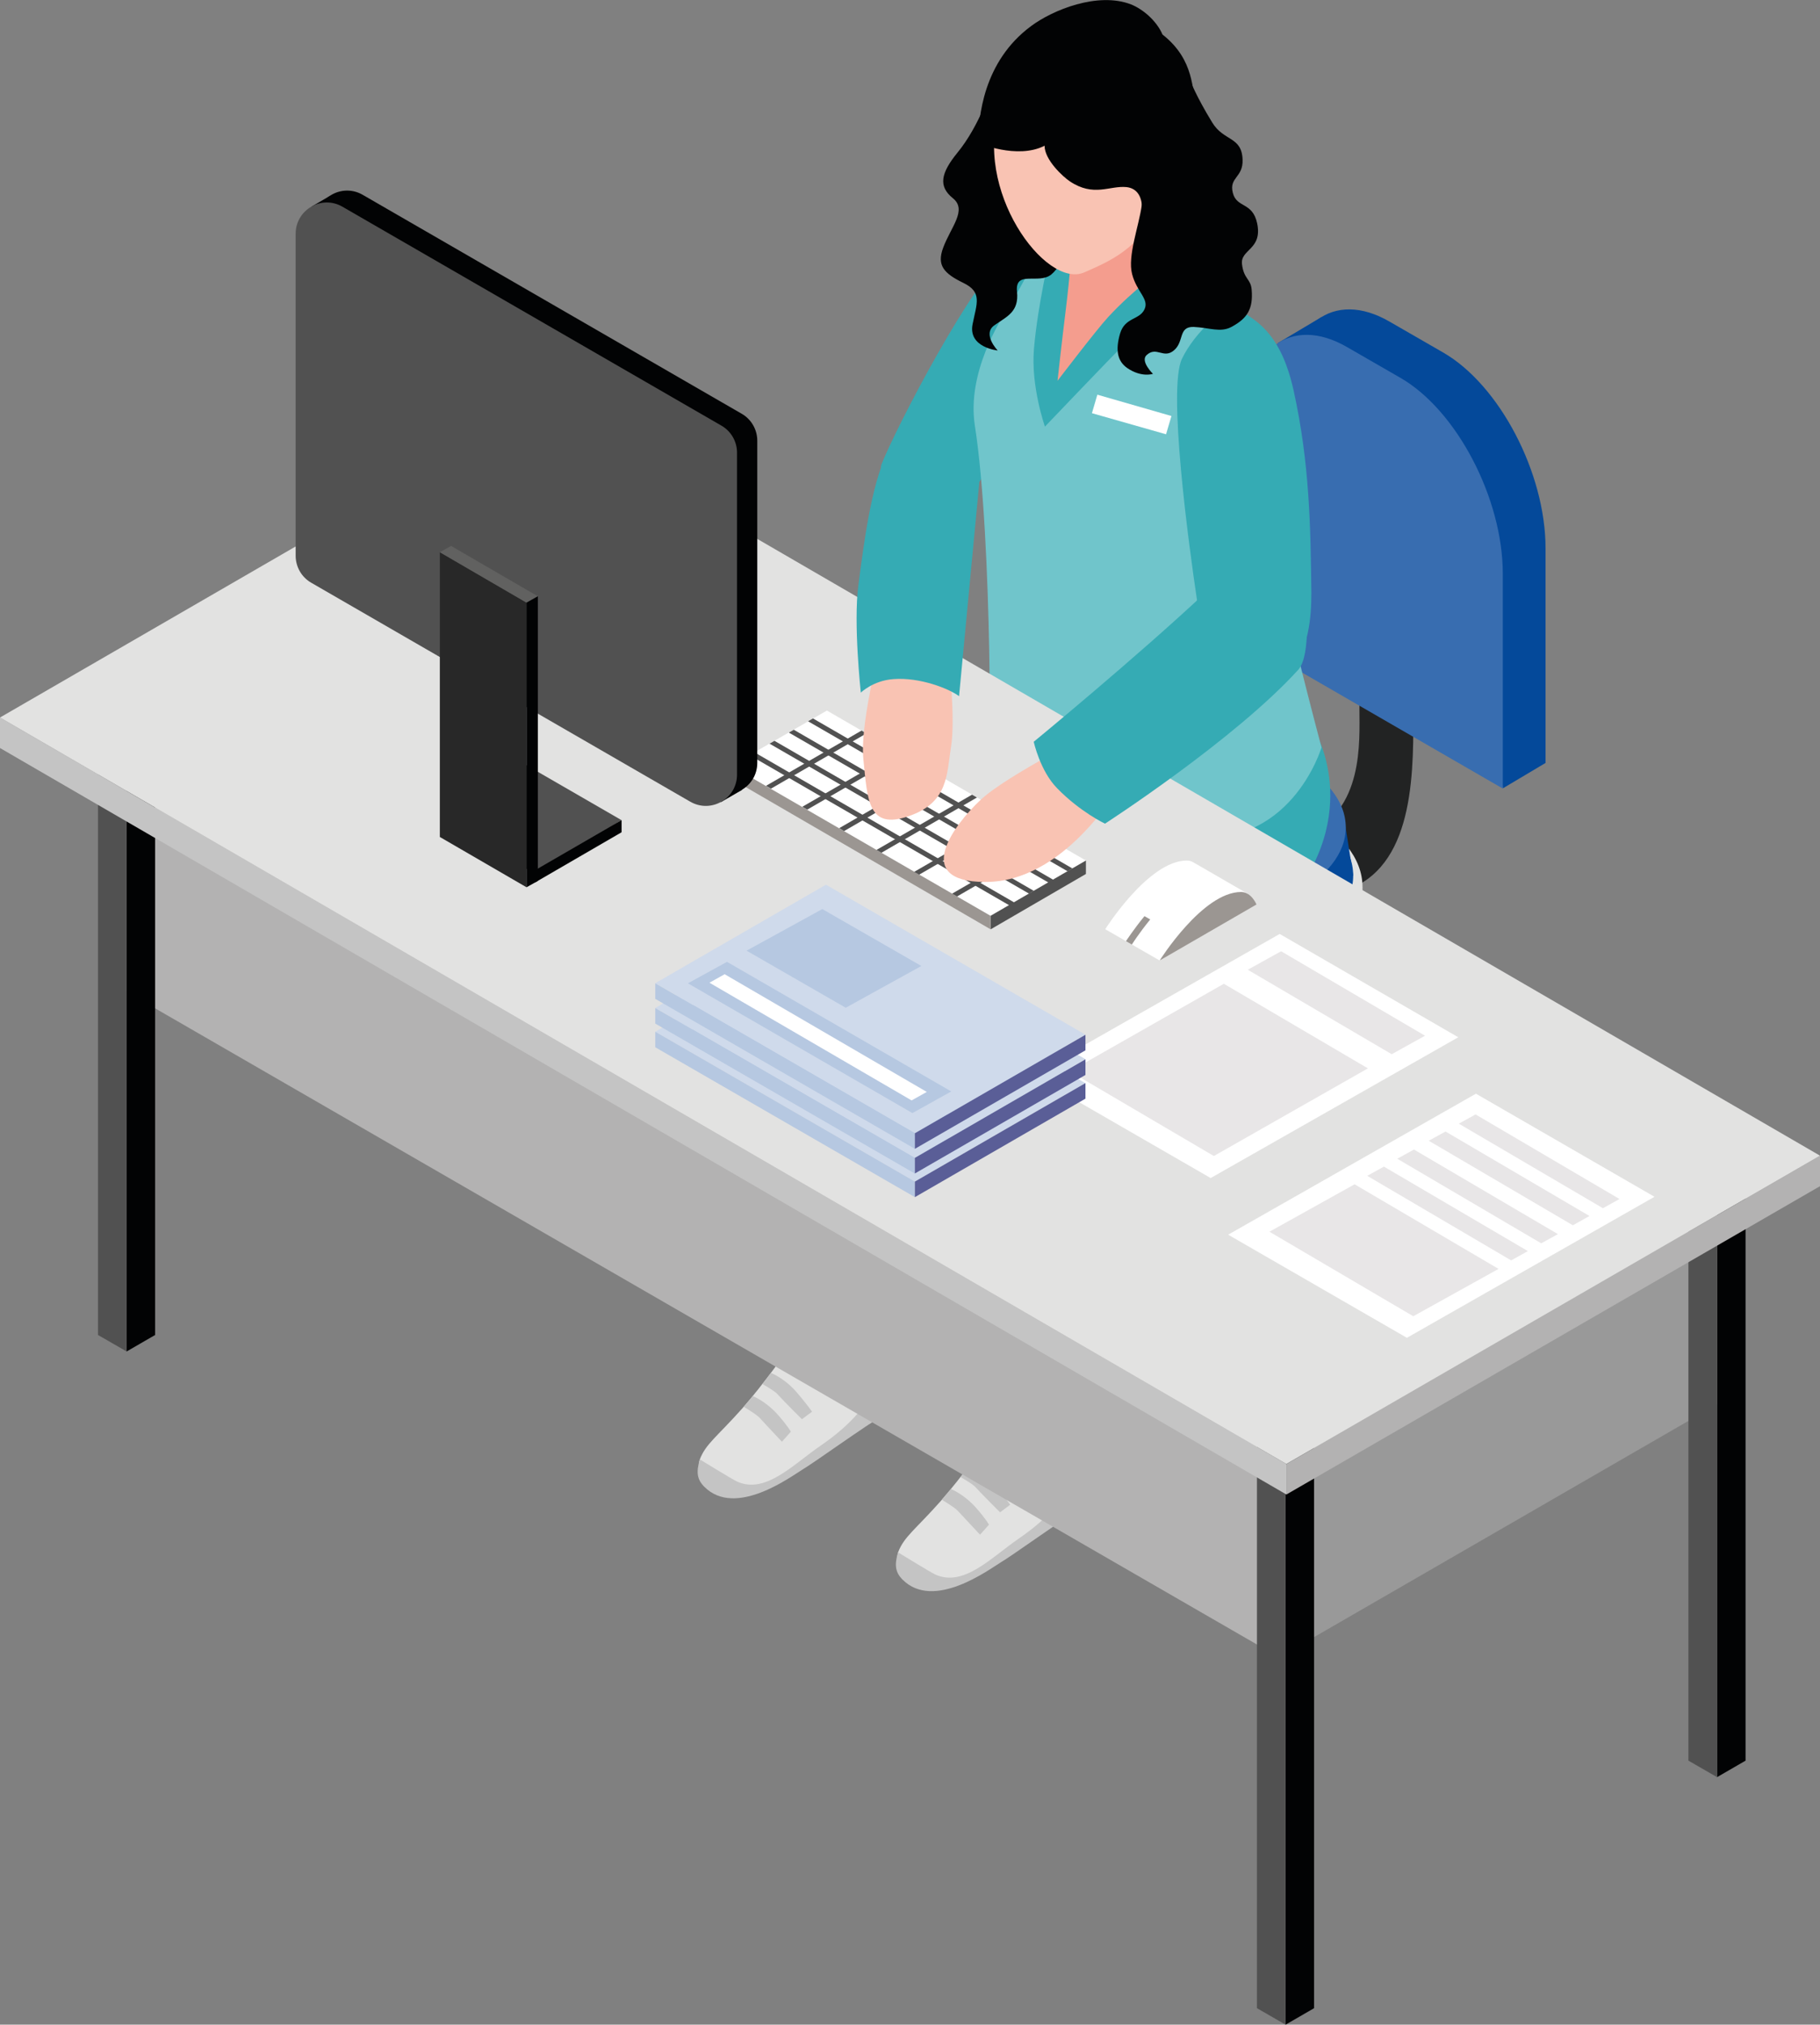 <?xml version="1.0" encoding="UTF-8"?>
<svg id="Ebene_1" data-name="Ebene 1" xmlns="http://www.w3.org/2000/svg" width="154.51" height="171.85" viewBox="0 0 154.51 171.85">
  <rect x="0" y="0" width="154.51" height="171.85" fill="#808080" stroke="none"/>
  <defs>
    <style>
      .cls-1 {
        fill: #f49d8e;
      }

      .cls-1, .cls-2, .cls-3, .cls-4, .cls-5, .cls-6, .cls-7, .cls-8, .cls-9, .cls-10, .cls-11, .cls-12, .cls-13, .cls-14, .cls-15, .cls-16, .cls-17, .cls-18, .cls-19, .cls-20, .cls-21 {
        stroke-width: 0px;
      }

      .cls-2 {
        fill: #f9c3b3;
      }

      .cls-3 {
        fill: #616160;
      }

      .cls-4 {
        fill: #282828;
      }

      .cls-5 {
        fill: #515151;
      }

      .cls-6 {
        fill: #9b9692;
      }

      .cls-7 {
        fill: #70c5cb;
      }

      .cls-8 {
        fill: #386db0;
      }

      .cls-9 {
        fill: #5a5e97;
      }

      .cls-10 {
        fill: #35abb4;
      }

      .cls-11 {
        fill: #222323;
      }

      .cls-12 {
        fill: #c4c4c4;
      }

      .cls-13 {
        fill: #cfdaeb;
      }

      .cls-14 {
        fill: #b3b2b2;
      }

      .cls-15 {
        fill: #b6c8e1;
      }

      .cls-16 {
        fill: #999;
      }

      .cls-17 {
        fill: #fff;
      }

      .cls-18 {
        fill: #e8e6e7;
      }

      .cls-19 {
        fill: #e2e2e1;
      }

      .cls-20 {
        fill: #04499a;
      }

      .cls-21 {
        fill: #020304;
      }
    </style>
  </defs>
  <path class="cls-11" d="M115.72,44.96s-.31,12.42-.31,15.21.39,8.64-4.53,10.71c-4.92,2.07-11.88,4.8-11.88,4.8l6.59,4.24s6.65-2.89,10.07-5.01c4.81-2.96,4.31-11.06,4.31-16.22s-.88-11.85-.88-11.85l-3.38-1.91h0Z"/>
  <path class="cls-11" d="M99,102.71c-1.45,0-2.63-1.18-2.63-2.63v-24.3c0-1.45,1.18-2.63,2.63-2.63s2.63,1.18,2.63,2.63v24.3c0,1.45-1.18,2.63-2.63,2.63Z"/>
  <path class="cls-16" d="M115.67,76.95c0,4.9-7.45,8.86-16.65,8.86s-16.65-3.96-16.65-8.86,7.45-8.86,16.65-8.86,16.65,3.96,16.65,8.86Z"/>
  <path class="cls-16" d="M115.67,75.28h-33.31v1.93h33.31v-1.93Z"/>
  <path class="cls-19" d="M115.67,75.28c0,4.9-7.45,8.86-16.65,8.86s-16.65-3.96-16.65-8.86,7.45-8.86,16.65-8.86,16.65,3.96,16.65,8.86Z"/>
  <path class="cls-20" d="M114.88,74.32c0,4.66-7.11,8.44-15.87,8.44s-15.87-3.78-15.87-8.44,7.11-8.44,15.87-8.44,15.87,3.78,15.87,8.44Z"/>
  <path class="cls-20" d="M83.99,68.9l-.85,5.42h31.74l-.85-5.42h-30.04Z"/>
  <path class="cls-8" d="M99.01,78.34c8.42,0,15.24-3.63,15.24-8.11s-6.82-8.11-15.24-8.11-15.24,3.63-15.24,8.11,6.82,8.11,15.24,8.11Z"/>
  <path class="cls-20" d="M131.21,64.75v-18.22c0-6.38-3.91-13.87-8.71-16.62l-4.53-2.61c-4.78-2.77-8.69.19-8.69,6.58v18.22l21.93,12.67h0Z"/>
  <path class="cls-20" d="M112.19,26.91l-3.71,2.21,3.32,2.21.39-4.42Z"/>
  <path class="cls-20" d="M127.59,66.91l3.63-2.16-4.28-4.21.65,6.37Z"/>
  <path class="cls-8" d="M127.58,66.91v-18.22c0-6.38-3.91-13.87-8.69-16.62l-4.53-2.61c-4.78-2.77-8.71.19-8.71,6.58v18.22l21.93,12.67h0Z"/>
  <path class="cls-11" d="M83.4,115.22c0,1.63-.99,3.53-2.21,4.24-1.22.71-2.21-.04-2.21-1.67s.99-3.53,2.21-4.24c1.22-.71,2.21.04,2.21,1.67Z"/>
  <path class="cls-11" d="M84.23,114.39l-1.71-1-2.8,6.2,1.78,1.02,2.73-6.22Z"/>
  <path class="cls-21" d="M85.18,116.27c0,1.63-.99,3.53-2.21,4.24-1.22.71-2.21-.04-2.21-1.67s.99-3.53,2.21-4.24c1.22-.71,2.21.04,2.21,1.67Z"/>
  <path class="cls-11" d="M79.9,114.22c-.51-.88-.21-2.02.68-2.52l35.02-20.21c.88-.51,2.02-.21,2.52.68.51.88.21,2.02-.68,2.52l-35.02,20.21c-.88.51-2.02.21-2.52-.68Z"/>
  <path class="cls-11" d="M115.6,114.9l-35.02-20.21c-.88-.51-1.18-1.64-.68-2.52.51-.88,1.64-1.18,2.52-.68l35.02,20.21c.88.51,1.18,1.64.68,2.52-.51.88-1.64,1.18-2.52.68Z"/>
  <path class="cls-11" d="M117.74,95c0,1.63-.99,3.53-2.21,4.24-1.22.71-2.21-.04-2.21-1.67s.99-3.53,2.21-4.24c1.22-.71,2.21.04,2.21,1.67Z"/>
  <path class="cls-11" d="M118.57,94.15l-1.71-1-2.8,6.2,1.78,1.03,2.72-6.23Z"/>
  <path class="cls-21" d="M119.51,96.03c0,1.63-.99,3.53-2.21,4.24-1.22.71-2.21-.04-2.21-1.67s.99-3.53,2.21-4.24c1.22-.71,2.21.04,2.21,1.67Z"/>
  <path class="cls-11" d="M115.57,115.75c0,1.63-.99,3.53-2.21,4.24s-2.21-.04-2.21-1.67.99-3.53,2.21-4.24,2.21.04,2.21,1.67Z"/>
  <path class="cls-11" d="M116.42,114.9l-1.71-1-2.79,6.2,1.78,1.03,2.73-6.23Z"/>
  <path class="cls-21" d="M117.37,116.78c0,1.63-.99,3.53-2.21,4.24-1.22.71-2.21-.04-2.21-1.67s.99-3.53,2.21-4.24c1.22-.71,2.21.04,2.21,1.67Z"/>
  <path class="cls-11" d="M81.99,96.16c0,1.63-.99,3.53-2.21,4.24-1.22.71-2.21-.04-2.21-1.67s.99-3.53,2.21-4.24c1.22-.71,2.21.04,2.21,1.67Z"/>
  <path class="cls-11" d="M82.83,95.31l-1.71-1-2.78,6.2,1.78,1.03,2.71-6.23Z"/>
  <path class="cls-21" d="M83.79,97.19c0,1.63-.99,3.53-2.21,4.24-1.22.71-2.21-.04-2.21-1.67s.99-3.53,2.21-4.24c1.22-.71,2.21.04,2.21,1.67Z"/>
  <path class="cls-1" d="M73.54,107.1c-1.85-.07-3.76-.28-5.63-.38.04,1.14.07,2.13.08,2.87.03,4.27-2.6,8.23-3.57,9.78-.97,1.54,2.11,3.95,4.46,1.7,2.35-2.25,3.92-3.39,5.24-4.09s1.22-1.61-.07-6.4c-.25-.95-.46-2.11-.53-3.46h.01Z"/>
  <path class="cls-2" d="M90.41,116.98c-1.86.32-3.82.22-5.74-.22v.79c.03,4.27-2.6,8.23-3.57,9.78-.97,1.54,2.11,3.95,4.46,1.7,2.35-2.25,2.6-2.68,3.92-3.39,1.32-.71,3.03-1.6,1.97-4.96-.14-.46-.97-3.12-1.06-3.69h.01Z"/>
  <path class="cls-19" d="M67.04,114.35s-2.2,3.13-4.03,5.2c-2.17,2.43-3.09,3-3.6,4.32-.51,1.33,1.92,4.53,6.15,2.09,4.21-2.43,4.98-3.13,6.4-4.44,1.85-1.71,3.77-2.84,4.07-5.3.25-2.11-1.38-3.45-1.38-3.45,0,0-.39,1.46-2.92,2.89-1.91,1.07-4.69-1.32-4.69-1.32Z"/>
  <path class="cls-12" d="M59.41,123.87s2.8,1.72,3.16,1.88c2.43,1.1,4.77-1.46,7.09-3.04,2.32-1.59,3.73-3.18,4.64-4.87.92-1.7,1.74-2.49,1.74-2.49,0,0,1.39,3.27-.57,4.46-2.39,1.45-6.26,4.28-7.37,4.94-.93.56-5.65,4.1-8.3,1.45-.61-.61-.72-1.22-.39-2.32Z"/>
  <path class="cls-12" d="M65.44,116.53s1.08.39,2.14,1.58c.83.95,1.36,1.71,1.36,1.71l-.86.64s-1.46-1.45-2.13-2.18c-.24-.25-1.22-.81-1.22-.81l.72-.93h-.01Z"/>
  <path class="cls-12" d="M63.9,118.49s1.14.44,2.18,1.64c.83.95,1.06,1.39,1.06,1.39l-.76.85s-1.25-1.33-1.93-2.07c-.24-.25-1.31-.9-1.31-.9l.75-.89h.01Z"/>
  <path class="cls-19" d="M83.88,122.22s-2.2,3.13-4.03,5.2c-2.16,2.43-3.09,3-3.6,4.32-.51,1.34,1.92,4.53,6.15,2.09,4.21-2.43,4.98-3.13,6.4-4.44,1.85-1.71,3.77-2.84,4.08-5.3.25-2.11-1.38-3.45-1.38-3.45,0,0-.39,1.46-2.92,2.89-1.91,1.07-4.69-1.32-4.69-1.32Z"/>
  <path class="cls-12" d="M76.24,131.76s2.8,1.72,3.16,1.88c2.43,1.1,4.77-1.46,7.09-3.05,2.32-1.59,3.73-3.19,4.64-4.87.92-1.7,1.74-2.49,1.74-2.49,0,0,1.39,3.27-.57,4.46-2.39,1.45-6.26,4.28-7.37,4.94-.93.56-5.65,4.1-8.3,1.45-.61-.61-.72-1.22-.39-2.32Z"/>
  <path class="cls-12" d="M82.26,124.42s1.08.39,2.14,1.59c.83.94,1.36,1.71,1.36,1.71l-.86.64s-1.46-1.45-2.13-2.18c-.24-.25-1.22-.81-1.22-.81l.72-.93h-.01Z"/>
  <path class="cls-12" d="M80.72,126.38s1.14.44,2.18,1.64c.83.95,1.06,1.39,1.06,1.39l-.76.85s-1.25-1.34-1.93-2.07c-.24-.25-1.31-.9-1.31-.9l.75-.89h.01Z"/>
  <path class="cls-10" d="M111.73,62.21s-12.71-8.98-20.36-3.55c-5.8,4.12-16.4,10.61-21.25,14.05-2.52,1.78-5.4,7.2-5.4,12.31,0,2.99,1.43,28.13,1.43,28.13,0,0,2.85,1.7,5.73,1.7s4.63-3.31,4.63-3.31c0,0,.5-18.72.85-27.52,2.63-3.67,12.34-8.71,12.34-8.71,0,0-2.66,2.53-6.51,5.87-2.52,2.18-3.78,5.98-3.63,9.87.24,6.22,2.14,29.39,2.14,29.39,0,0,2.74,1.77,5.53,1.78,2.8,0,6.36-2.89,6.36-2.89,0,0-.99-15.7-1.77-29.61.99-1.28,13.71-9.04,16.45-11.86,7.84-8.12,3.43-15.65,3.43-15.65h.01Z"/>
  <path class="cls-10" d="M85.36,21.82c-2.6,1.7-9.18,14.2-10.54,17.63-.31,1.45,2.64.36,2.98,1.81.26,1.14,1.21,2.92,2.46,3.55,2.36-2.85,4.59-6.56,4.59-6.56l5.88-17.34s-2.39-1.03-5.37.9h0Z"/>
  <path class="cls-7" d="M106.61,27.94c-.85-2.09-8.09-5.69-8.09-5.69,0,0-3.28,3.46-4.44,4.67-1.11,1.15-2.84,3.95-2.99,4.19h-.03c-.03-.42-.25-3.75.56-7.47.25-1.17-.82-4.33-.82-4.33,0,0-.54-.06-1.31-.08-.95,1.4-2.7,5.02-3.7,6.56-.97,1.49-3.71,5.9-3.03,10.33,1.53,9.78,1.34,31.44,1.14,28.89,0,0,9.83,4.91,16.58,5.95,9.07,1.42,11.71-7.52,11.71-7.52,0,0-4.15-15.58-4.48-19.36,0,0,1.71-9.23-1.08-16.13h-.01Z"/>
  <path class="cls-1" d="M90.48,19.86s-.05,2.99-.43,5.08c-.43.93-1.31,6.24-.65,8.55,1.13-.86,4.16-5.05,5.16-6.3,1.2-1.52,4.51-4.66,4.51-4.66,0,0-1.53-1.04-1.95-3.98-.58-4.17-1.1-7.8-1.1-7.8l-5.54,9.11Z"/>
  <path class="cls-10" d="M89.17,21.38s-1.07,4.46-1.39,8.22c-.28,3.18.93,6.61.93,6.61,0,0,5.26-5.51,6.98-7.25,2.46-2.48,5.38-5.34,5.38-5.34l-2.02-1.08s-2.78,1.99-4.97,4.37c-1,1.08-4.3,5.41-4.3,5.41,0,0,.35-3.21.71-6.12.32-2.53.58-5.98.58-5.98l-1.91,1.17h-.01Z"/>
  <path class="cls-17" d="M98.99,36.86l-6.29-1.79.46-1.57,6.29,1.81-.46,1.56Z"/>
  <path class="cls-14" d="M108.04,140.35L9.87,83.68v-17.44l98.17,56.67v17.44Z"/>
  <path class="cls-16" d="M146.29,101.47l-37.15,21.44v17.44l37.15-21.45v-17.44Z"/>
  <path class="cls-21" d="M10.75,114.71l2.42-1.4v-51.82l-2.42,1.4v51.82Z"/>
  <path class="cls-5" d="M10.75,114.71l-2.43-1.4v-51.82l2.43,1.4v51.82Z"/>
  <path class="cls-21" d="M109.14,171.85l2.42-1.4v-51.82l-2.42,1.39v51.83Z"/>
  <path class="cls-5" d="M109.14,171.85l-2.43-1.4v-51.82l2.43,1.39v51.83Z"/>
  <path class="cls-21" d="M145.77,150.84l2.42-1.4v-51.82l-2.42,1.39v51.83Z"/>
  <path class="cls-5" d="M145.77,150.84l-2.43-1.4v-51.82l2.43,1.39v51.83Z"/>
  <path class="cls-12" d="M109.21,126.85L0,63.49v-2.59l109.21,63.36v2.59Z"/>
  <path class="cls-14" d="M109.21,124.26l45.3-26.17v2.59l-45.3,26.17v-2.59Z"/>
  <path class="cls-19" d="M0,60.9l45.28-26.19,109.23,63.38-45.3,26.17L0,60.9Z"/>
  <path class="cls-17" d="M87.61,91.24l15.17,8.75,21.02-11.95-15.16-8.77-21.04,11.97Z"/>
  <path class="cls-18" d="M90.83,90.94l12.22,7.18,13.08-7.44-12.23-7.18-13.08,7.44Z"/>
  <path class="cls-18" d="M105.93,82.31l12.22,7.17,2.83-1.57-12.22-7.17-2.83,1.57Z"/>
  <path class="cls-17" d="M104.27,104.8l15.17,8.75,21.02-11.97-15.16-8.75-21.04,11.97Z"/>
  <path class="cls-18" d="M123.84,95.37l12.24,7.18,1.41-.78-12.22-7.18-1.42.78Z"/>
  <path class="cls-18" d="M121.29,96.82l12.24,7.18,1.41-.79-12.22-7.17-1.42.78Z"/>
  <path class="cls-18" d="M118.62,98.35l12.22,7.18,1.42-.78-12.22-7.18-1.42.78Z"/>
  <path class="cls-18" d="M116.07,99.8l12.22,7.18,1.42-.79-12.22-7.17-1.42.78Z"/>
  <path class="cls-18" d="M107.76,104.54l12.22,7.18,7.24-4.02-12.22-7.18-7.24,4.03Z"/>
  <path class="cls-17" d="M92.19,73.04l-21.99-12.73-8.14,4.69,22.03,12.73,8.09-4.69Z"/>
  <path class="cls-5" d="M84.1,78.88l8.09-4.7v-1.14l-8.09,4.69v1.15Z"/>
  <path class="cls-6" d="M84.1,77.73v1.15l-22.03-12.79v-1.08l22.03,12.73Z"/>
  <path class="cls-5" d="M81.25,76.09l-.42-.24,8.11-4.69.42.24-8.11,4.69Z"/>
  <path class="cls-5" d="M78.03,74.24l-.42-.24,8.12-4.69.42.24-8.12,4.69Z"/>
  <path class="cls-5" d="M74.83,72.38l-.42-.24,8.11-4.69.42.24-8.11,4.69Z"/>
  <path class="cls-5" d="M71.65,70.54l-.4-.25,8.11-4.69.42.24-8.12,4.7Z"/>
  <path class="cls-5" d="M90.64,73.95l.4-.24-22.02-12.73-.42.24,22.03,12.73Z"/>
  <path class="cls-5" d="M89.03,74.92l.4-.24-22.04-12.74-.42.24,22.06,12.74Z"/>
  <path class="cls-5" d="M87.36,75.85l.4-.24-22.01-12.73-.42.24,22.03,12.73Z"/>
  <path class="cls-5" d="M85.7,76.85l.46-.22-22.1-12.77-.42.24,22.06,12.75Z"/>
  <path class="cls-5" d="M68.53,68.72l-.42-.24,8.11-4.69.42.24-8.11,4.69Z"/>
  <path class="cls-5" d="M65.45,66.94l-.42-.24,8.11-4.69.42.24-8.11,4.69Z"/>
  <path class="cls-2" d="M93.09,62s-7.58,3.78-9.83,5.88c-2.25,2.1-5.92,6.95.35,6.98,6.72.03,11.17-7.82,11.57-8.21.4-.39-2.09-4.67-2.09-4.67h0Z"/>
  <path class="cls-10" d="M109.45,57.33c1.68-2.32,1.88-4.9,1.88-7.04-.07-5.55-.14-10.94-1.5-17.11-1.01-4.59-2.89-5.85-4.55-6.81-1.21-.7-3.89,1.89-4.94,4.09-1.2,2.5.53,15.49,1.31,20.68-.01,1.21,4.09,5.72,7.8,6.17h0Z"/>
  <path class="cls-10" d="M102.38,50.26c-5.97,5.59-14.62,12.7-14.62,12.7,0,0,.54,2.48,1.99,3.95,1.97,2.02,4.06,3,4.06,3,0,0,11.06-7.15,16.45-13.11,1.04-1.32.54-5.23.86-5.66-3.64-.01-6.44,2.1-8.75-.89h0Z"/>
  <path class="cls-21" d="M84.18,7.43s-1.02,3.24-2.89,5.52c-1.42,1.74-1.65,2.86-.4,3.87,1.25,1-.17,2.45-.82,4.21-.56,1.5.07,2.18,1.71,2.98,1.64.79,1.14,1.74.79,3.5-.4,1.99,2.13,2.24,2.13,2.24,0,0-1.34-1.4-.28-2.14,1.06-.75,2.1-1.13,1.92-2.85-.19-1.88,1.84-.58,2.92-1.47,1.07-.9,2.13-3.64,2.13-3.64l-7.2-12.21Z"/>
  <path class="cls-2" d="M96.27,5.25c-2.68-2.04-9.03-2.7-11.33,3.87-2.43,6.87,3.8,15.45,7.11,14,1.85-.82,5.03-2.06,6.13-5.67,1.24-4.07.18-10.6-1.9-12.18h0Z"/>
  <path class="cls-21" d="M101.58,8.74c-.47-.97-.07-3.6-2.89-5.81-.5-1.17-1.67-2.16-2.68-2.56-2.81-1.08-6.63.47-8.47,1.84-4.09,3.02-4.49,7.79-4.49,9.92,0,0,3.3,1.43,5.63.24,0,1.2,1.56,2.63,2.14,3.02,2.04,1.36,3.37.35,4.81.49.95.1,1.39.89,1.32,2.09,1.85-2.04,6.08-6.33,4.65-9.23v.03Z"/>
  <path class="cls-21" d="M96.93,12.5s.24,3.17,0,4.92c-.24,1.77-1.22,4.31-.82,5.84.39,1.53,1.49,2.13,1.04,3.02-.44.89-1.65.65-2.06,2.03-.42,1.43-.21,2.36.61,2.93,1.22.83,2.18.49,2.18.49,0,0-1.1-1.07-.54-1.59.85-.78,1.43.35,2.32-.4.89-.74.35-2.03,1.68-1.99,1.33.06,2.27.5,3.2,0,1.35-.72,1.86-1.53,1.72-3.17-.08-.93-.67-.88-.82-2.16-.15-1.27,1.75-1.22,1.29-3.45-.39-1.86-1.74-1.28-2.07-2.61s.89-1.27.83-2.82c-.07-1.97-1.6-1.54-2.57-3.13-1.4-2.28-1.9-3.63-1.9-3.63l-4.1,5.72Z"/>
  <path class="cls-5" d="M52.76,69.61l-9.35-5.4-3.48,5.4,5.47,4.74,7.36-4.74Z"/>
  <path class="cls-21" d="M64.29,37.41v27.34c0,2.04-2.21,3.32-3.98,2.29l-32.17-18.58c-.82-.47-1.32-1.35-1.32-2.29v-27.34c0-2.04,2.21-3.32,3.98-2.29l32.17,18.58c.82.47,1.32,1.35,1.32,2.29Z"/>
  <path class="cls-21" d="M62.99,67.05l-1.78,1.03-2.09-2.18,4.12-2.52-.25,3.67Z"/>
  <path class="cls-21" d="M27.97,16.65l-1.53.89,3.07.06-1.54-.95Z"/>
  <path class="cls-5" d="M62.57,38.41v27.34c0,2.04-2.21,3.32-3.98,2.29l-32.17-18.58c-.82-.47-1.32-1.35-1.32-2.29v-27.33c0-2.04,2.21-3.32,3.98-2.29l32.17,18.58c.82.47,1.32,1.35,1.32,2.29h0Z"/>
  <path class="cls-4" d="M37.34,46.87v24.17l7.36,4.27v-24.16l-7.36-4.28Z"/>
  <path class="cls-3" d="M37.34,46.87l.96-.53,7.36,4.27-.96.54-7.36-4.28Z"/>
  <path class="cls-21" d="M45.66,50.61l-.96.54v24.16l.96-.54v-24.16Z"/>
  <path class="cls-21" d="M45.41,74.91l7.36-4.27v-1.03l-7.36,4.26v1.04Z"/>
  <path class="cls-17" d="M105.89,75.84l-4.55-2.63c-.17-.1-.36-.17-.58-.17-3.27,0-6.93,5.83-6.93,5.83l4.63,2.66,7.66-5.13-.22-.56h-.01Z"/>
  <path class="cls-6" d="M98.44,81.53l8.23-4.76s-.43-1.06-1.31-1.06c-3.27,0-6.92,5.83-6.92,5.83h0Z"/>
  <path class="cls-6" d="M95.6,79.89l.49.28s.61-.97,1.56-2.13l-.49-.28c-.94,1.15-1.56,2.11-1.56,2.11h0Z"/>
  <path class="cls-2" d="M74.89,53.24c.28.35-1.95,7.77-1.59,11.24.35,3.46.4,5.97,3.82,4.8,3.42-1.15,3.24-3.57,3.62-5.9.38-2.32-.17-7.32-.17-7.32l-5.69-2.82Z"/>
  <path class="cls-10" d="M75.32,38.41c-1.39,2.82-2.02,8.02-2.45,11.28-.43,3.25.21,9.1.21,9.1,0,0,1.04-1.03,2.78-1.15,2.23-.17,4.71.81,5.56,1.45l1.72-18.16s-6.94-4.3-7.82-2.52h-.01Z"/>
  <path class="cls-13" d="M77.67,100.29l-22.04-12.72,14.49-8.36,22.03,12.73-14.48,8.36Z"/>
  <path class="cls-15" d="M77.45,98.58l-19.05-11.01,3.32-1.82,19.04,11-3.31,1.84Z"/>
  <path class="cls-17" d="M77.39,97.51l-17.16-9.99,1.29-.72,17.16,9.99-1.29.72Z"/>
  <path class="cls-15" d="M71.79,89.63l-8.41-4.84,6.43-3.53,8.41,4.83-6.43,3.55Z"/>
  <path class="cls-15" d="M77.67,101.61l-22.04-12.72v-1.32l22.04,12.72v1.32Z"/>
  <path class="cls-9" d="M92.15,91.93l-14.48,8.36v1.32l14.48-8.36v-1.32Z"/>
  <path class="cls-13" d="M77.67,98.28l-22.04-12.73,14.49-8.36,22.03,12.71-14.48,8.37Z"/>
  <path class="cls-15" d="M77.45,96.56l-19.05-11,3.32-1.82,19.04,11-3.31,1.82Z"/>
  <path class="cls-17" d="M77.39,95.5l-17.16-10,1.29-.71,17.16,9.99-1.29.72Z"/>
  <path class="cls-15" d="M71.79,87.62l-8.41-4.83,6.43-3.53,8.41,4.83-6.43,3.53Z"/>
  <path class="cls-15" d="M77.67,99.61l-22.04-12.73v-1.32l22.04,12.73v1.32Z"/>
  <path class="cls-9" d="M92.15,89.91l-14.48,8.37v1.32l14.48-8.36v-1.34Z"/>
  <path class="cls-13" d="M77.67,96.18l-22.04-12.73,14.49-8.36,22.03,12.73-14.48,8.36Z"/>
  <path class="cls-15" d="M77.45,94.47l-19.05-11.01,3.32-1.82,19.04,11-3.31,1.84Z"/>
  <path class="cls-17" d="M77.39,93.4l-17.16-9.99,1.29-.72,17.16,9.99-1.29.72Z"/>
  <path class="cls-15" d="M71.79,85.53l-8.41-4.84,6.43-3.53,8.41,4.83-6.43,3.55Z"/>
  <path class="cls-15" d="M77.67,97.51l-22.04-12.73v-1.32l22.04,12.73v1.32Z"/>
  <path class="cls-9" d="M92.15,87.83l-14.48,8.36v1.32l14.48-8.36v-1.32Z"/>
</svg>